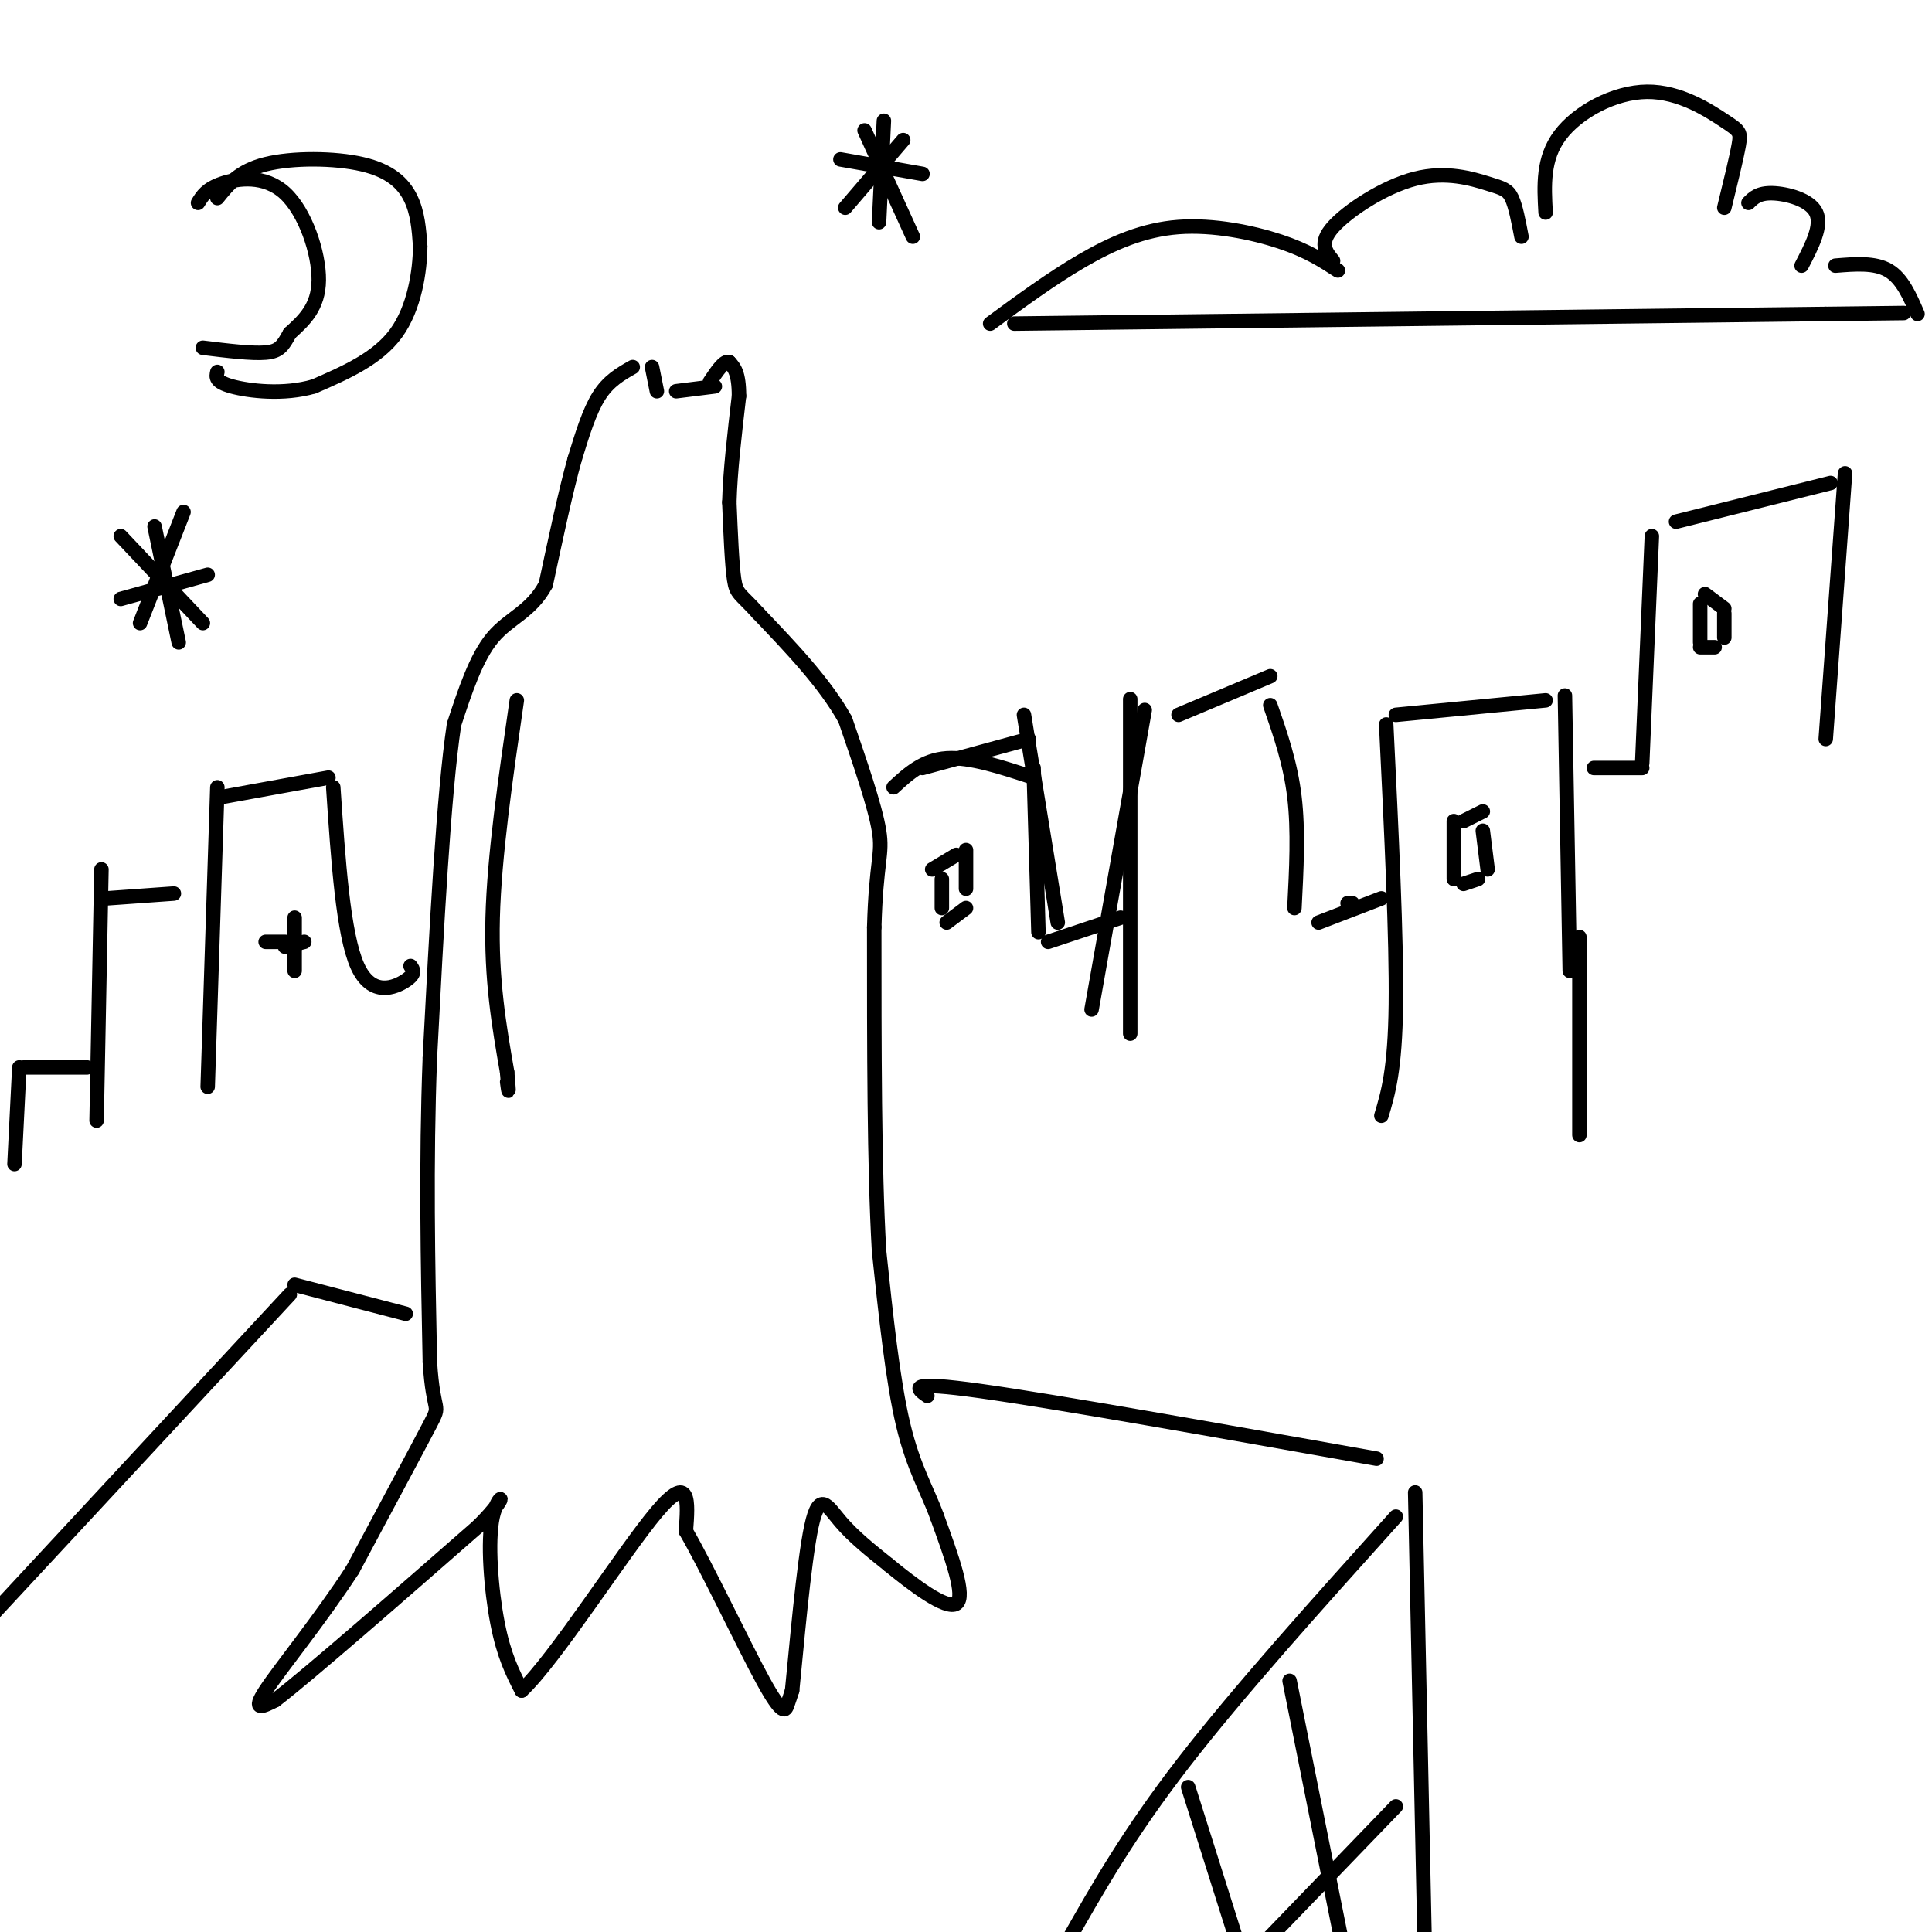 <svg viewBox='0 0 400 400' version='1.1' xmlns='http://www.w3.org/2000/svg' xmlns:xlink='http://www.w3.org/1999/xlink'><g fill='none' stroke='rgb(0,0,0)' stroke-width='3' stroke-linecap='round' stroke-linejoin='round'><path d='M131,76c-2.500,1.417 -5.000,2.833 -7,6c-2.000,3.167 -3.500,8.083 -5,13'/><path d='M119,95c-1.833,6.500 -3.917,16.250 -6,26'/><path d='M113,121c-3.022,5.689 -7.578,6.911 -11,11c-3.422,4.089 -5.711,11.044 -8,18'/><path d='M94,150c-2.167,14.500 -3.583,41.750 -5,69'/><path d='M89,219c-0.833,22.000 -0.417,42.500 0,63'/><path d='M89,282c0.711,11.356 2.489,8.244 0,13c-2.489,4.756 -9.244,17.378 -16,30'/><path d='M73,325c-6.578,10.133 -15.022,20.467 -18,25c-2.978,4.533 -0.489,3.267 2,2'/><path d='M57,352c7.333,-5.667 24.667,-20.833 42,-36'/><path d='M99,316c7.179,-7.167 4.125,-7.083 3,-2c-1.125,5.083 -0.321,15.167 1,22c1.321,6.833 3.161,10.417 5,14'/><path d='M108,350c6.733,-6.222 21.067,-28.778 28,-37c6.933,-8.222 6.467,-2.111 6,4'/><path d='M142,317c4.262,7.298 11.917,23.542 16,31c4.083,7.458 4.595,6.131 5,5c0.405,-1.131 0.702,-2.065 1,-3'/><path d='M164,350c0.821,-7.988 2.375,-26.458 4,-34c1.625,-7.542 3.321,-4.155 6,-1c2.679,3.155 6.339,6.077 10,9'/><path d='M184,324c4.844,3.978 11.956,9.422 14,8c2.044,-1.422 -0.978,-9.711 -4,-18'/><path d='M194,314c-1.956,-5.422 -4.844,-9.978 -7,-19c-2.156,-9.022 -3.578,-22.511 -5,-36'/><path d='M182,259c-1.000,-17.167 -1.000,-42.083 -1,-67'/><path d='M181,192c0.378,-13.844 1.822,-14.956 1,-20c-0.822,-5.044 -3.911,-14.022 -7,-23'/><path d='M175,149c-4.167,-7.500 -11.083,-14.750 -18,-22'/><path d='M157,127c-3.867,-4.267 -4.533,-3.933 -5,-7c-0.467,-3.067 -0.733,-9.533 -1,-16'/><path d='M151,104c0.167,-6.333 1.083,-14.167 2,-22'/><path d='M153,82c0.000,-4.833 -1.000,-5.917 -2,-7'/><path d='M151,75c-1.000,-0.500 -2.500,1.750 -4,4'/><path d='M148,80c0.000,0.000 -8.000,1.000 -8,1'/><path d='M135,76c0.000,0.000 1.000,5.000 1,5'/><path d='M192,289c-2.250,-1.583 -4.500,-3.167 11,-1c15.500,2.167 48.750,8.083 82,14'/><path d='M289,314c-16.333,18.167 -32.667,36.333 -44,51c-11.333,14.667 -17.667,25.833 -24,37'/><path d='M293,309c0.000,0.000 2.000,95.000 2,95'/><path d='M84,272c0.000,0.000 -23.000,-6.000 -23,-6'/><path d='M60,268c0.000,0.000 -65.000,70.000 -65,70'/><path d='M267,348c0.000,0.000 12.000,60.000 12,60'/><path d='M246,370c0.000,0.000 12.000,38.000 12,38'/><path d='M289,374c0.000,0.000 -27.000,28.000 -27,28'/><path d='M210,67c0.000,0.000 168.000,-2.000 168,-2'/><path d='M378,65c28.000,-0.333 14.000,-0.167 0,0'/><path d='M205,67c6.321,-4.649 12.643,-9.298 19,-13c6.357,-3.702 12.750,-6.458 20,-7c7.250,-0.542 15.357,1.131 21,3c5.643,1.869 8.821,3.935 12,6'/><path d='M276,54c-1.507,-1.807 -3.014,-3.614 0,-7c3.014,-3.386 10.550,-8.351 17,-10c6.450,-1.649 11.813,0.018 15,1c3.187,0.982 4.196,1.281 5,3c0.804,1.719 1.402,4.860 2,8'/><path d='M320,44c-0.314,-5.581 -0.628,-11.161 3,-16c3.628,-4.839 11.199,-8.936 18,-9c6.801,-0.064 12.831,3.906 16,6c3.169,2.094 3.477,2.313 3,5c-0.477,2.687 -1.738,7.844 -3,13'/><path d='M362,42c1.044,-1.044 2.089,-2.089 5,-2c2.911,0.089 7.689,1.311 9,4c1.311,2.689 -0.844,6.844 -3,11'/><path d='M380,55c4.083,-0.333 8.167,-0.667 11,1c2.833,1.667 4.417,5.333 6,9'/><path d='M41,42c0.887,-1.446 1.774,-2.893 5,-4c3.226,-1.107 8.792,-1.875 13,2c4.208,3.875 7.060,12.393 7,18c-0.060,5.607 -3.030,8.304 -6,11'/><path d='M60,69c-1.467,2.644 -2.133,3.756 -5,4c-2.867,0.244 -7.933,-0.378 -13,-1'/><path d='M45,41c2.250,-2.810 4.500,-5.619 10,-7c5.500,-1.381 14.250,-1.333 20,0c5.750,1.333 8.500,3.952 10,7c1.500,3.048 1.750,6.524 2,10'/><path d='M87,51c-0.044,5.067 -1.156,12.733 -5,18c-3.844,5.267 -10.422,8.133 -17,11'/><path d='M65,80c-6.289,1.844 -13.511,0.956 -17,0c-3.489,-0.956 -3.244,-1.978 -3,-3'/><path d='M175,43c0.000,0.000 12.000,-14.000 12,-14'/><path d='M179,27c0.000,0.000 10.000,22.000 10,22'/><path d='M183,25c0.000,0.000 -1.000,21.000 -1,21'/><path d='M174,33c0.000,0.000 17.000,3.000 17,3'/><path d='M38,106c0.000,0.000 -9.000,23.000 -9,23'/><path d='M25,111c0.000,0.000 17.000,18.000 17,18'/><path d='M32,109c0.000,0.000 5.000,24.000 5,24'/><path d='M25,124c0.000,0.000 18.000,-5.000 18,-5'/><path d='M287,150c1.083,22.250 2.167,44.500 2,58c-0.167,13.500 -1.583,18.250 -3,23'/><path d='M289,148c0.000,0.000 31.000,-3.000 31,-3'/><path d='M324,144c0.000,0.000 1.000,57.000 1,57'/><path d='M330,159c0.000,0.000 10.000,0.000 10,0'/><path d='M340,158c0.000,0.000 2.000,-47.000 2,-47'/><path d='M347,108c0.000,0.000 32.000,-8.000 32,-8'/><path d='M382,98c0.000,0.000 -4.000,55.000 -4,55'/><path d='M280,187c0.000,0.000 -1.000,0.000 -1,0'/><path d='M286,186c0.000,0.000 -13.000,5.000 -13,5'/><path d='M268,188c0.417,-8.000 0.833,-16.000 0,-23c-0.833,-7.000 -2.917,-13.000 -5,-19'/><path d='M263,140c0.000,0.000 -19.000,8.000 -19,8'/><path d='M237,147c0.000,0.000 -11.000,62.000 -11,62'/><path d='M234,153c0.000,-6.583 0.000,-13.167 0,-3c0.000,10.167 0.000,37.083 0,64'/><path d='M232,190c0.000,0.000 -15.000,5.000 -15,5'/><path d='M219,191c0.000,0.000 -7.000,-43.000 -7,-43'/><path d='M213,153c0.000,0.000 -22.000,6.000 -22,6'/><path d='M185,163c3.083,-2.833 6.167,-5.667 11,-6c4.833,-0.333 11.417,1.833 18,4'/><path d='M214,159c0.000,0.000 1.000,34.000 1,34'/><path d='M85,200c0.578,0.778 1.156,1.556 -1,3c-2.156,1.444 -7.044,3.556 -10,-3c-2.956,-6.556 -3.978,-21.778 -5,-37'/><path d='M68,161c0.000,0.000 -22.000,4.000 -22,4'/><path d='M45,163c0.000,0.000 -2.000,62.000 -2,62'/><path d='M20,232c0.000,0.000 1.000,-52.000 1,-52'/><path d='M22,186c0.000,0.000 14.000,-1.000 14,-1'/><path d='M18,221c0.000,0.000 -13.000,0.000 -13,0'/><path d='M4,221c0.000,0.000 -1.000,20.000 -1,20'/><path d='M59,196c0.000,0.000 4.000,-1.000 4,-1'/><path d='M61,190c0.000,0.000 0.000,11.000 0,11'/><path d='M55,195c0.000,0.000 4.000,0.000 4,0'/><path d='M352,125c0.000,0.000 0.000,8.000 0,8'/><path d='M352,134c0.000,0.000 3.000,0.000 3,0'/><path d='M353,123c0.000,0.000 4.000,3.000 4,3'/><path d='M357,127c0.000,0.000 0.000,5.000 0,5'/><path d='M193,180c0.000,0.000 5.000,-3.000 5,-3'/><path d='M200,176c0.000,0.000 0.000,8.000 0,8'/><path d='M195,182c0.000,0.000 0.000,6.000 0,6'/><path d='M196,191c0.000,0.000 4.000,-3.000 4,-3'/><path d='M303,170c0.000,0.000 4.000,-2.000 4,-2'/><path d='M301,170c0.000,0.000 0.000,12.000 0,12'/><path d='M303,183c0.000,0.000 3.000,-1.000 3,-1'/><path d='M307,172c0.000,0.000 1.000,8.000 1,8'/><path d='M107,145c-2.333,16.083 -4.667,32.167 -5,45c-0.333,12.833 1.333,22.417 3,32'/><path d='M105,222c0.500,5.667 0.250,3.833 0,2'/><path d='M327,194c0.000,0.000 0.000,41.000 0,41'/></g>
</svg>